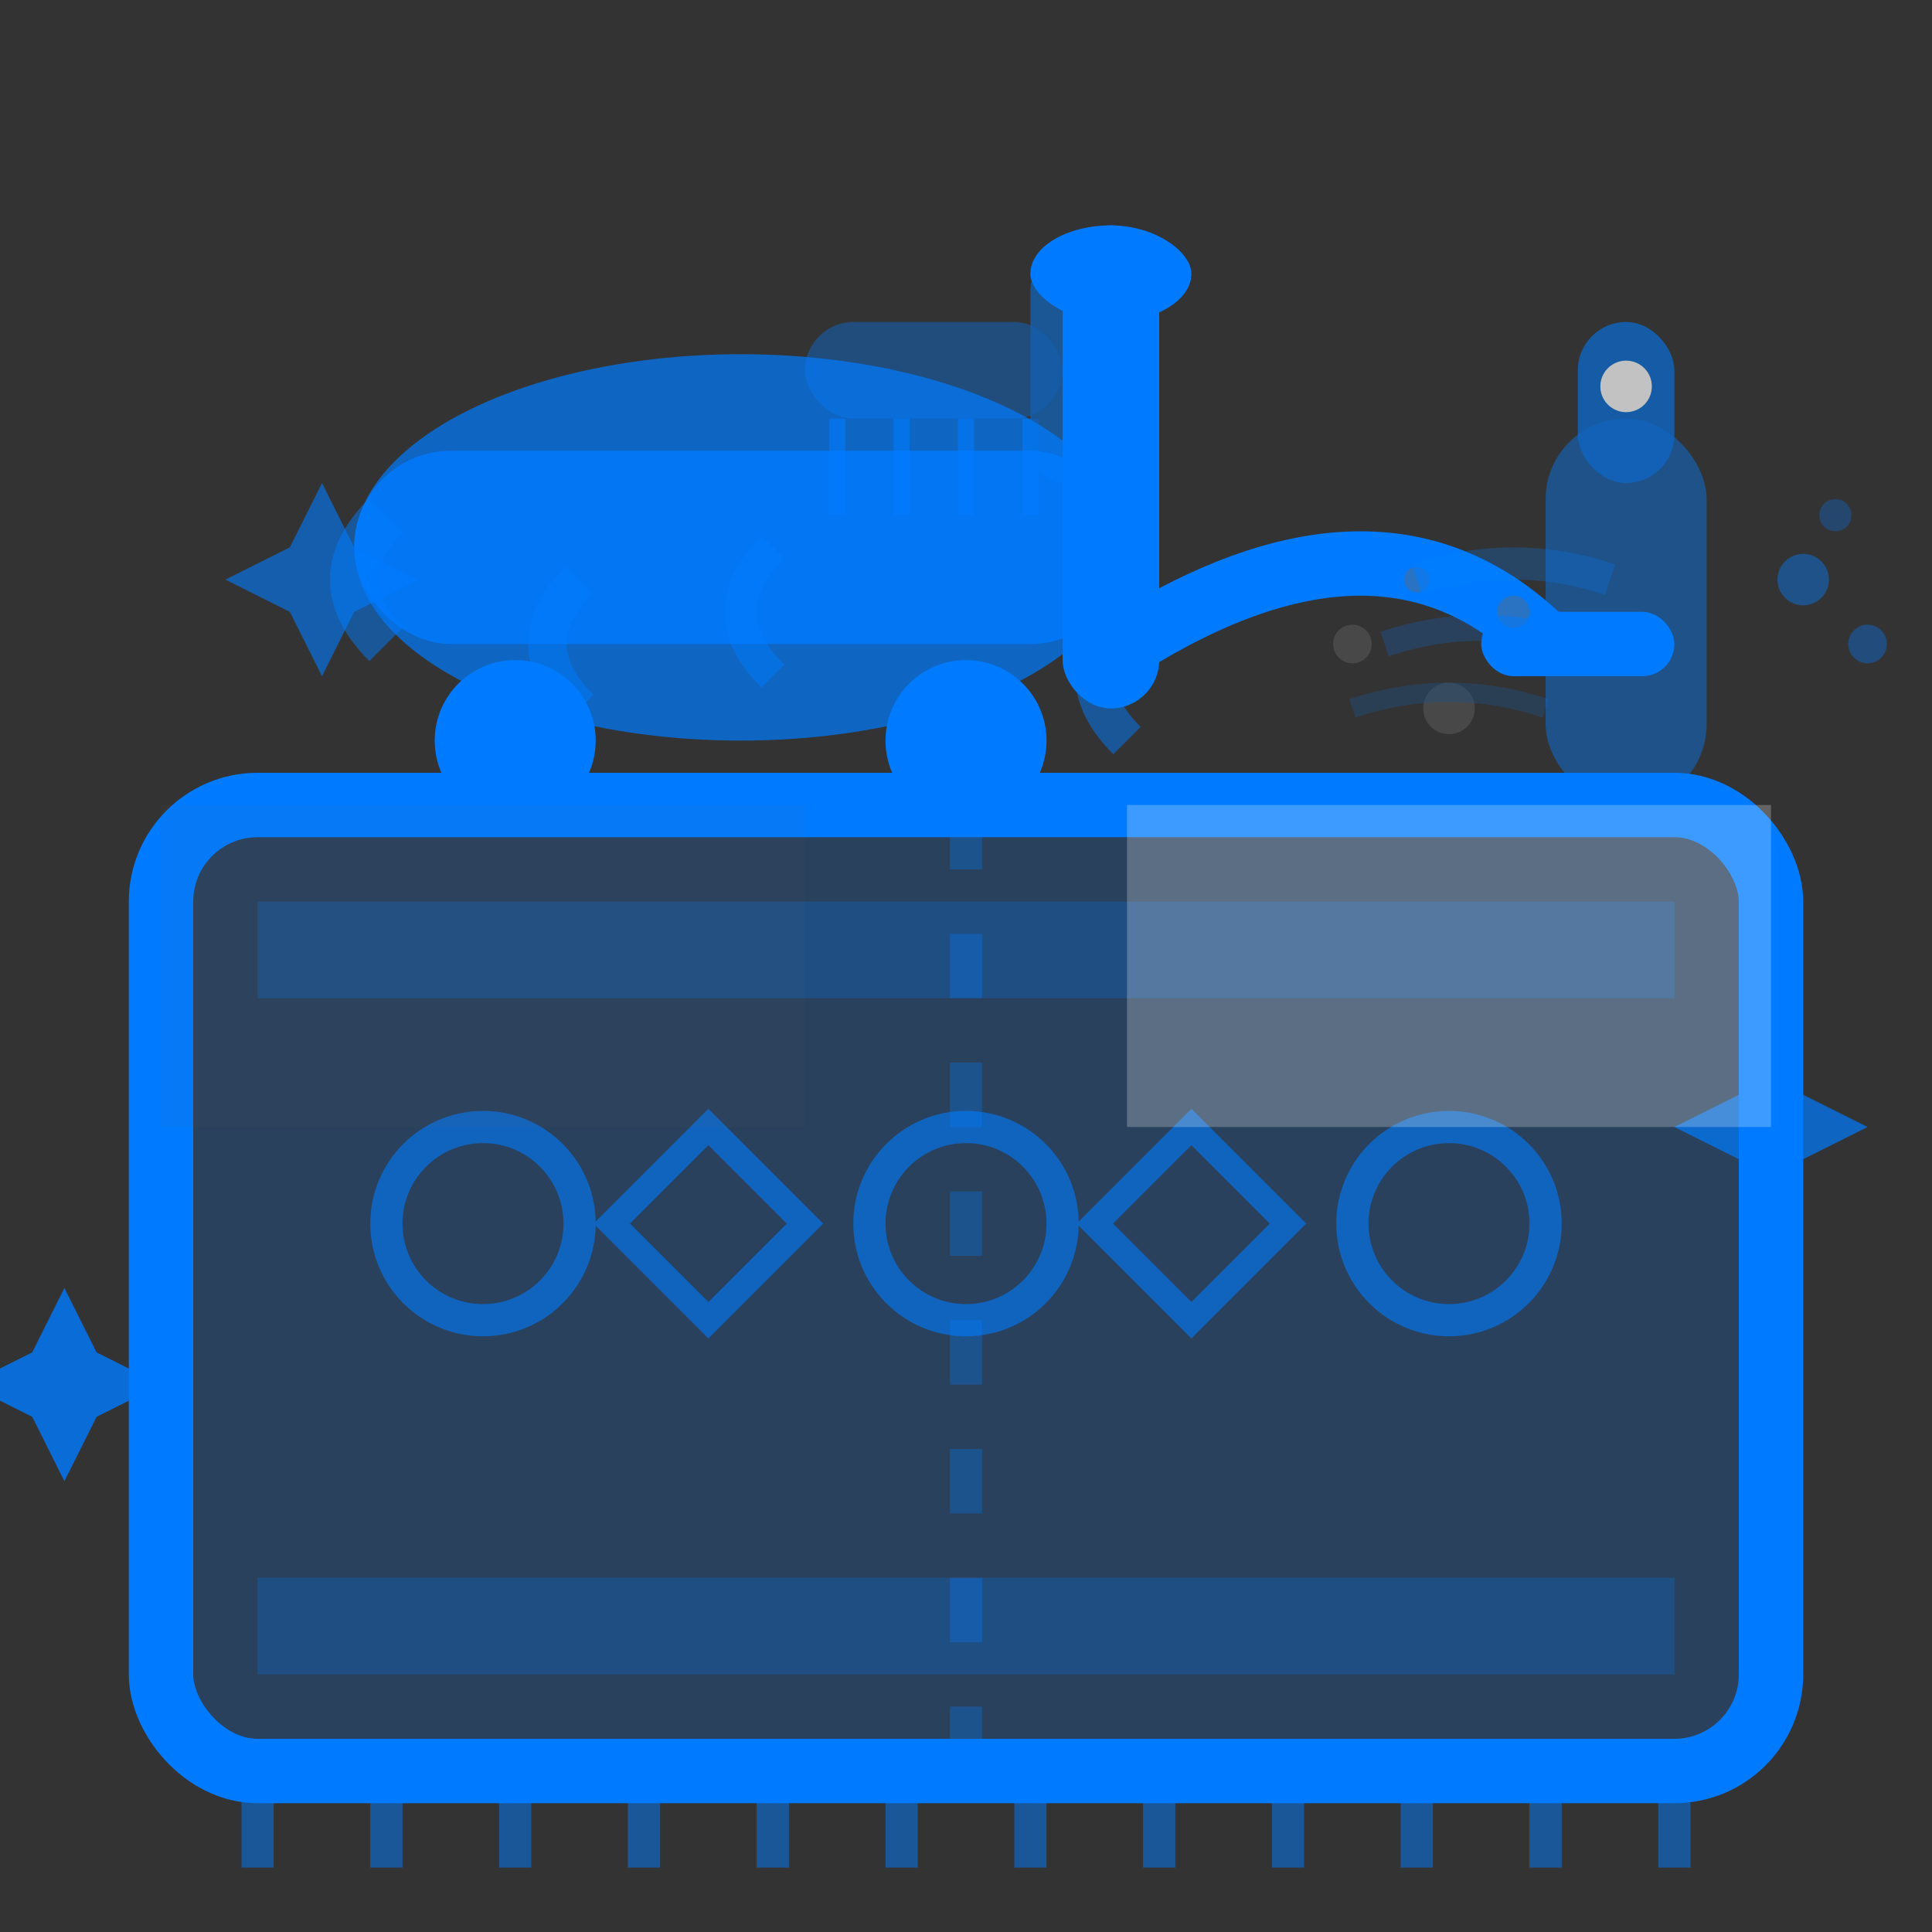 <svg width="60" height="60" viewBox="0 0 60 60" fill="none" xmlns="http://www.w3.org/2000/svg">
  <rect x="0" y="0" width="60" height="60" fill="#333333" stroke="none"/>
  <!-- Carpet base -->
  <rect x="5" y="25" width="50" height="30" rx="3" fill="#007bff" fill-opacity="0.2" stroke="#007bff" stroke-width="2"/>
  
  <!-- Carpet pattern -->
  <g opacity="0.6">
    <!-- Decorative border -->
    <rect x="8" y="28" width="44" height="3" fill="#007bff" fill-opacity="0.4"/>
    <rect x="8" y="49" width="44" height="3" fill="#007bff" fill-opacity="0.4"/>
    
    <!-- Pattern elements -->
    <circle cx="15" cy="38" r="3" fill="none" stroke="#007bff" stroke-width="1"/>
    <circle cx="30" cy="38" r="3" fill="none" stroke="#007bff" stroke-width="1"/>
    <circle cx="45" cy="38" r="3" fill="none" stroke="#007bff" stroke-width="1"/>
    
    <!-- Diamond pattern -->
    <path d="M22 35 L25 38 L22 41 L19 38 Z" fill="none" stroke="#007bff" stroke-width="0.8"/>
    <path d="M37 35 L40 38 L37 41 L34 38 Z" fill="none" stroke="#007bff" stroke-width="0.8"/>
  </g>
  
  <!-- Carpet fringe -->
  <g opacity="0.5">
    <line x1="8" y1="55" x2="8" y2="58" stroke="#007bff" stroke-width="1"/>
    <line x1="12" y1="55" x2="12" y2="58" stroke="#007bff" stroke-width="1"/>
    <line x1="16" y1="55" x2="16" y2="58" stroke="#007bff" stroke-width="1"/>
    <line x1="20" y1="55" x2="20" y2="58" stroke="#007bff" stroke-width="1"/>
    <line x1="24" y1="55" x2="24" y2="58" stroke="#007bff" stroke-width="1"/>
    <line x1="28" y1="55" x2="28" y2="58" stroke="#007bff" stroke-width="1"/>
    <line x1="32" y1="55" x2="32" y2="58" stroke="#007bff" stroke-width="1"/>
    <line x1="36" y1="55" x2="36" y2="58" stroke="#007bff" stroke-width="1"/>
    <line x1="40" y1="55" x2="40" y2="58" stroke="#007bff" stroke-width="1"/>
    <line x1="44" y1="55" x2="44" y2="58" stroke="#007bff" stroke-width="1"/>
    <line x1="48" y1="55" x2="48" y2="58" stroke="#007bff" stroke-width="1"/>
    <line x1="52" y1="55" x2="52" y2="58" stroke="#007bff" stroke-width="1"/>
  </g>
  
  <!-- Vacuum cleaner -->
  <g transform="translate(8, 5)">
    <!-- Vacuum body -->
    <ellipse cx="15" cy="12" rx="12" ry="6" fill="#007bff" fill-opacity="0.7"/>
    <rect x="3" y="9" width="24" height="6" rx="3" fill="#007bff" fill-opacity="0.8"/>
    
    <!-- Wheels -->
    <circle cx="8" cy="18" r="2.5" fill="#007bff"/>
    <circle cx="22" cy="18" r="2.5" fill="#007bff"/>
    
    <!-- Handle -->
    <rect x="25" y="2" width="3" height="15" rx="1.5" fill="#007bff"/>
    <rect x="24" y="2" width="5" height="3" rx="2.5" fill="#007bff"/>
    
    <!-- Vacuum hose -->
    <path d="M27 15 Q35 10 40 15" stroke="#007bff" stroke-width="2" fill="none"/>
    
    <!-- Nozzle -->
    <rect x="38" y="14" width="6" height="2" rx="1" fill="#007bff"/>
  </g>
  
  <!-- Cleaning action - dirt particles being sucked up -->
  <g opacity="0.4">
    <circle cx="45" cy="22" r="0.8" fill="#666"/>
    <circle cx="42" cy="20" r="0.6" fill="#666"/>
    <circle cx="47" cy="19" r="0.5" fill="#666"/>
    <circle cx="44" cy="18" r="0.4" fill="#666"/>
    
    <!-- Suction lines -->
    <path d="M50 18 Q47 17 44 18" stroke="#007bff" stroke-width="1" fill="none" opacity="0.6"/>
    <path d="M49 20 Q46 19 43 20" stroke="#007bff" stroke-width="0.8" fill="none" opacity="0.5"/>
    <path d="M48 22 Q45 21 42 22" stroke="#007bff" stroke-width="0.6" fill="none" opacity="0.4"/>
  </g>
  
  <!-- Steam cleaning effect -->
  <g opacity="0.5">
    <path d="M12 20 Q10 18 12 16" stroke="#007bff" stroke-width="1.5" fill="none"/>
    <path d="M18 22 Q16 20 18 18" stroke="#007bff" stroke-width="1.2" fill="none"/>
    <path d="M24 21 Q22 19 24 17" stroke="#007bff" stroke-width="1" fill="none"/>
    <path d="M35 23 Q33 21 35 19" stroke="#007bff" stroke-width="1.2" fill="none"/>
  </g>
  
  <!-- Deep cleaning sparkles -->
  <path d="M2 40L3 42L5 43L3 44L2 46L1 44L-1 43L1 42L2 40Z" fill="#007bff" opacity="0.8"/>
  <path d="M55 32L56 34L58 35L56 36L55 38L54 36L52 35L54 34L55 32Z" fill="#007bff" opacity="0.7"/>
  <path d="M10 15L11 17L13 18L11 19L10 21L9 19L7 18L9 17L10 15Z" fill="#007bff" opacity="0.6"/>
  
  <!-- Stain remover bottle -->
  <g transform="translate(48, 8)" opacity="0.7">
    <rect x="0" y="5" width="5" height="12" rx="2.5" fill="#007bff" fill-opacity="0.6"/>
    <rect x="1" y="2" width="3" height="5" rx="1.5" fill="#007bff" fill-opacity="0.8"/>
    <circle cx="2.5" cy="4" r="0.8" fill="white"/>
    
    <!-- Application droplets -->
    <circle cx="8" cy="10" r="0.8" fill="#007bff" opacity="0.6"/>
    <circle cx="10" cy="12" r="0.6" fill="#007bff" opacity="0.5"/>
    <circle cx="9" cy="8" r="0.5" fill="#007bff" opacity="0.4"/>
  </g>
  
  <!-- Before/After comparison lines -->
  <g opacity="0.3">
    <!-- Dirty area (left side) -->
    <rect x="5" y="25" width="20" height="10" fill="#666" opacity="0.2"/>
    
    <!-- Clean area (right side) -->
    <rect x="35" y="25" width="20" height="10" fill="white" opacity="0.8"/>
    
    <!-- Dividing line -->
    <line x1="30" y1="25" x2="30" y2="55" stroke="#007bff" stroke-width="1" stroke-dasharray="2,2"/>
  </g>
  
  <!-- Brush for spot cleaning -->
  <g transform="translate(25, 10)" opacity="0.6">
    <rect x="0" y="0" width="8" height="3" rx="1.5" fill="#007bff" fill-opacity="0.6"/>
    <rect x="7" y="-2" width="2" height="7" rx="1" fill="#007bff" fill-opacity="0.8"/>
    
    <!-- Bristles -->
    <line x1="1" y1="3" x2="1" y2="6" stroke="#007bff" stroke-width="0.5"/>
    <line x1="3" y1="3" x2="3" y2="6" stroke="#007bff" stroke-width="0.5"/>
    <line x1="5" y1="3" x2="5" y2="6" stroke="#007bff" stroke-width="0.5"/>
    <line x1="7" y1="3" x2="7" y2="6" stroke="#007bff" stroke-width="0.5"/>
  </g>
</svg>
